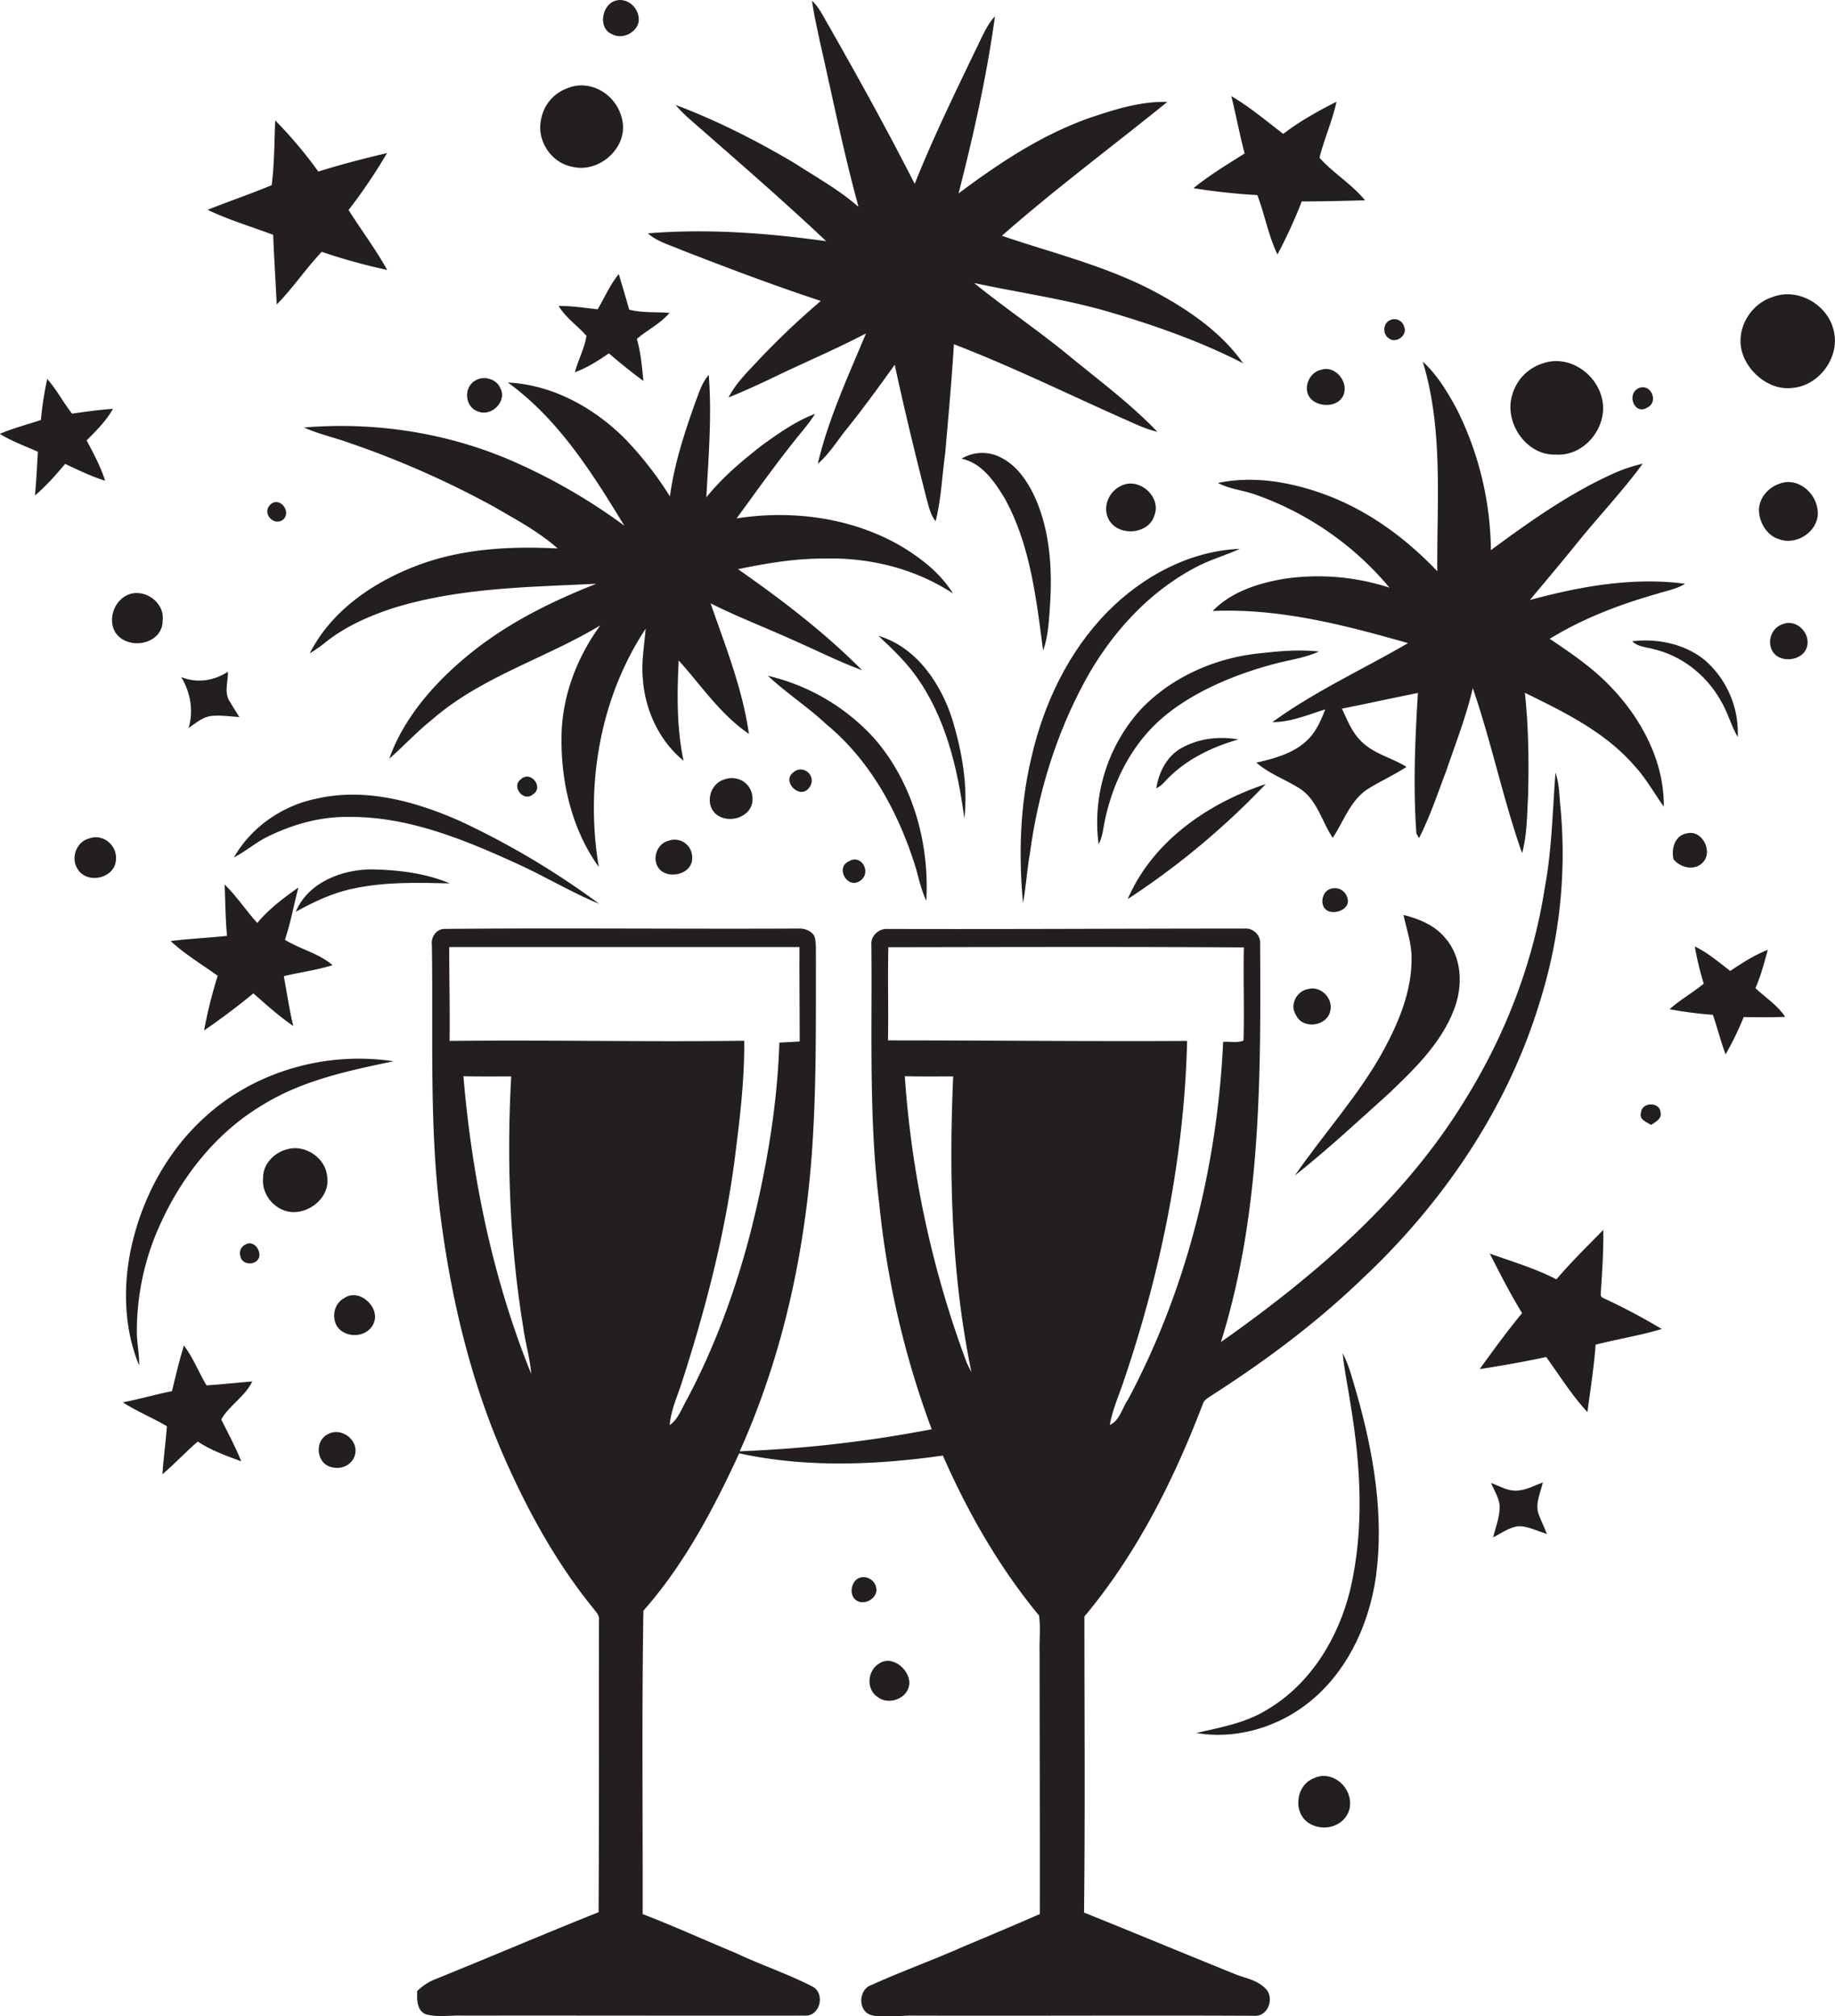 <svg id="Layer_1" data-name="Layer 1" xmlns="http://www.w3.org/2000/svg" viewBox="0 0 982.8 1080"><title>biseeise_Celebration_flat_black_logo_White_background_f78fcfe2-a890-432e-bc0b-59472d6635f4</title><path d="M358.6,167.6c-7.2-.6-14.6.1-21.6-1.7-1.8-6.4-3.7-12.8-5.6-19.1-4.7,5.7-7.6,12.6-11.3,18.9-7-.8-13.9-1.9-20.9-1.8,3.8,6.4,10.1,10.5,14.9,16-1,6.8-4.5,12.9-6.2,19.5,6.6-2.4,12.5-6.2,18.2-10.1,6,5.1,12.1,10.1,18.5,14.8-0.7-7.6-1.4-15.2-3.5-22.6C346.7,176.7,353.7,173.4,358.6,167.6Z" fill="#231f20"/><path d="M538.4,267.5c13.5,24.8,16.6,53.4,20.3,81,2.8-7.9,3.1-16.4,3.7-24.7,1.2-18.7,0-38.1-7.3-55.6-4-9.2-9.8-18.5-19-23.1a21.5,21.5,0,0,0-21.1.6C526.1,248.1,532.9,258.3,538.4,267.5Z" fill="#231f20"/><path d="M618.3,276c3.6-9.3-6.8-19.3-16-16.5s-13.1,14.3-6.8,21.1S615.7,285.4,618.3,276Z" fill="#231f20"/><path d="M510.1,385.5c-6.2-19.4-19.2-38.8-39.6-44.9,6.9,6.5,13.8,13,19.4,20.6,16.5,22.4,23,50.2,26.6,77.3C518.5,420.6,515.2,402.6,510.1,385.5Z" fill="#231f20"/><path d="M424.8,413.8c-6.2,4.8,3.4,14.6,8.4,8.4S430.2,408.9,424.8,413.8Z" fill="#231f20"/><path d="M357.9,450.4c-6.6,1.7-9.2,11-4.2,15.7s16.3,2.2,17-5.6S364.2,448,357.9,450.4Z" fill="#231f20"/><path d="M454.8,461.3c-7.6,3.2-1.2,15,5.6,10.7S461.5,457.3,454.8,461.3Z" fill="#231f20"/><path d="M125.3,459.3c6.3-3.3,11.7-8,18-11.1,13.6-6.7,28.6-10.9,43.9-10.6,31.5-.2,61.3,12.1,89.4,24.9,15,6.8,29.2,15.4,44.4,21.7a434.5,434.5,0,0,0-74.4-44.3c-23.9-10.6-50.9-18.1-77-12.1C151.5,431.4,134.6,442.9,125.3,459.3Z" fill="#231f20"/><path d="M152.1,277.9c3.9-4.6-2.9-12.3-7.5-7.4S147.4,282.6,152.1,277.9Z" fill="#231f20"/><path d="M285.3,425.6c6.3-3.7-1.1-13.3-6.4-8.1C273.7,421.2,280.3,429.8,285.3,425.6Z" fill="#231f20"/><path d="M327.8,18.3c6,3.4,15.1-1.7,14.3-8.8S334-2.1,328.1,1,320.5,15.4,327.8,18.3Z" fill="#231f20"/><path d="M306.4,89.3c13.9,3.6,29.2-9.3,27.1-23.7s-16.9-23.7-29.7-18.3a21.7,21.7,0,0,0-14,16.7C287.3,75.1,295.1,87.2,306.4,89.3Z" fill="#231f20"/><path d="M334.4,281.6a308.5,308.5,0,0,0-55.2-32.5C243,232.3,202.5,225.7,162.8,229c7.6,3.4,15.7,5.2,23.6,8a495.9,495.9,0,0,1,77.7,34.2c11.9,6.9,24.2,13.4,34.6,22.6-25-1.3-50.7,0-74.4,8.8s-46.7,24.2-58.4,47.4a78.7,78.7,0,0,0,7.4-5.1c10.8-8.9,23.9-14.8,37.1-19.1,35.3-11,72.5-11.3,109-13.1-22.4,8.8-44.3,19.5-63.4,34.1s-38.9,35.1-47.5,59.6c7.8-6.8,14.8-14.5,23-21,26.3-22.9,60.5-32.6,90-50.4-12.1,16.6-19.9,36.4-20.7,57.1-0.8,25.2,5,51.6,19.9,72.3-7.3-43.6.5-90.4,25.1-127.6-0.7,9-2.4,18-1.5,27,1.2,16.6,8.8,33.1,21.8,43.7-3.7-17.6-3.5-35.8-2.6-53.7,12.1,13.4,22.4,29,37.6,39.3-3.4-24.2-12.6-47-20.5-69.9,14.3,7.2,29.2,12.9,43.8,19.5,12.4,5.4,24.5,11.6,37.3,16.3-20.1-20.3-43-37.7-66.4-54.1,15.3-3.2,30.8-5.8,46.5-5.7,24-.6,48.4,5.4,68.6,18.7-6.6-10.7-16.8-18.7-27.4-25.1-26.4-15.5-58.5-19.8-88.5-15.1,9.9-13.5,19.6-27.2,30-40.3,4-5.2,8.5-10,12-15.7-10.1,3.8-19,10.1-27.7,16.3-11,8.5-21.7,17.5-30.5,28.4,1.2-21.8,3-43.8,1.3-65.6-3.7,4.2-5.3,9.8-7.3,15-5.8,16.3-11.2,32.9-13.5,50.1a188.2,188.2,0,0,0-23.7-30.5c-16.7-16.9-39-29.3-63.1-30.5C299.1,224.5,317.2,253.4,334.4,281.6Z" fill="#231f20"/><path d="M388,417.5c-7.8,2.1-10.8,13.4-4.4,18.7s18.7,1.8,19.4-7.2S395.3,414.8,388,417.5Z" fill="#231f20"/><path d="M673.4,104.5c4,10.4,5.9,21.7,10.8,31.8a262.5,262.5,0,0,0,13-28.4c11.3,0,22.6-.3,33.9-0.6-7.1-8.7-17.2-14.7-24.4-22.8,2.5-10.1,6.9-19.7,9.1-30-9.9,5-19.6,10.4-28.5,17.2-9.1-6.9-17.9-14.4-27.8-20.2,2.5,10.2,4.4,20.5,7.1,30.7-9.3,5.9-18.8,11.6-27.4,18.6A328.5,328.5,0,0,0,673.4,104.5Z" fill="#231f20"/><path d="M882.3,218.3c6.4-3.1,1.7-13.4-4.8-10.3S875.4,222.7,882.3,218.3Z" fill="#231f20"/><path d="M833.4,243.5c14.9,1,27.3-14.1,24.9-28.5s-17.6-25.1-31.5-20.5A24.7,24.7,0,0,0,809.8,212C805.6,226.7,817.7,244.2,833.4,243.5Z" fill="#231f20"/><path d="M744,181.3c3.7,2.9,9.9-1.7,8.1-6.1a5.4,5.4,0,0,0-7.6-3.7C740.6,173.1,740.4,179.3,744,181.3Z" fill="#231f20"/><path d="M903.5,446.4c-6.5,1-8.5,8.3-7.2,13.9,4.1,5,12.6,6.5,16.6.6S911.3,444.4,903.5,446.4Z" fill="#231f20"/><path d="M256,220.4c7.2,3.1,15.9-5.6,11.9-12.6-2-4.8-8.7-6.7-13.1-4.1C248.1,207.1,248.8,218.1,256,220.4Z" fill="#231f20"/><path d="M874.2,343.5c3.1,3.1,7.7,3.1,11.7,4.3,15.2,3.6,28.3,14.2,35.8,27.7,3.7,6.1,5.4,13.1,9,19.3a51.5,51.5,0,0,0-17.3-40.9C902.6,344.9,887.9,341.9,874.2,343.5Z" fill="#231f20"/><path d="M496.1,482.5c1.8-31-7.3-63.3-27.8-86.9a111.2,111.2,0,0,0-57-33.6c9.9,9.3,21.4,16.7,31.3,26,24,19.8,39.1,48.2,48.1,77.6C492.2,471.3,493.6,477.1,496.1,482.5Z" fill="#231f20"/><path d="M707.5,198.1c-6.3,1.3-9.9,9.8-5.9,15s15.2,5.5,18-1.6S715,195.5,707.5,198.1Z" fill="#231f20"/><path d="M593.3,327.6c-21.1,21.4-34.4,49.5-41,78.6-6,25.3-6.8,51.7-4.4,77.5,1.7-8.8,2.1-17.7,3.7-26.5,4.3-32.3,14-63.9,29.6-92.6,13.6-24.9,33.5-47.1,58.8-60.5,7.6-4.2,16.1-6.4,24-10.1C637.1,295.1,612,308.7,593.3,327.6Z" fill="#231f20"/><path d="M604,481.6A417,417,0,0,0,677.9,420C646.9,430.3,617.3,450.7,604,481.6Z" fill="#231f20"/><path d="M706.4,349c-11.6-1.3-23.3,0-34.8,1.3-22.8,3-44.9,13.1-60.8,29.9a90.2,90.2,0,0,0-22.4,72c2-3.6,2.4-7.9,3.2-11.9,4.1-20.3,13.6-39.9,29-54s38-24.1,59.5-30C688.8,353.7,698.1,352.8,706.4,349Z" fill="#231f20"/><path d="M347,125c5,4.5,11.8,6.2,17.9,8.9,24.7,9.6,49.5,19,74.7,27.3a432.1,432.1,0,0,0-32.7,31c-6,6.5-12.6,12.7-16.7,20.7,9.2-3.7,18.2-7.9,27.1-12.2,15.5-7.4,31.3-14.1,46.5-22.1-9.5,22.9-20.1,45.6-25.8,69.8,6.5-5.5,10.8-13,16.2-19.5,8.7-10.9,16.9-22.2,25-33.5,5.2,24.1,11,48,17.1,71.9,1.2,4.1,2,8.5,4.8,11.9,3-11.8,3.4-24,5.1-36,1.7-19.6,3.5-39.2,4.7-58.8,31.5,12.1,61.8,27.1,92.6,40.7,5.3,2.4,10.7,4.9,16.4,6.2-14.6-15.2-31.6-27.8-47.8-41.1s-34-25.3-50.4-38.6c24.2,5.2,48.9,8.6,72.7,15.6s48.7,15.7,71.4,27.4c-11.4-16.2-28.2-27.9-45.4-37.3-26.3-14.4-55.6-21.4-83.8-31,28.5-25.1,59.1-47.8,88.6-71.7-13.9-.4-27.5,3.8-40.6,8.2-26.1,9-49.3,24.4-71.2,40.8,8-31.3,15.1-62.9,19.5-94.9-4.8,5.2-7.3,12.1-10.5,18.3-11.3,23.6-22.8,47.1-32.5,71.5C475.3,69.8,459.8,41.8,444,14,441.2,9.4,439,4.2,434.9.4c1,7.4,2.7,14.6,4.2,21.8,6.7,29.5,12.7,59.3,20.7,88.6-10.5-9.2-22.8-16-34.4-23.5-20.3-12-41.5-22.8-63.6-31.1a81.6,81.6,0,0,0,8.8,8.7c24.2,21.2,48.5,42.2,71.9,64.3C410.9,124.8,378.8,122.4,347,125Z" fill="#231f20"/><path d="M633,400.6c-7.9,4.2-12.4,13-13.7,21.7a14.6,14.6,0,0,0,4.2-3.2c10.4-11.6,24.9-18.8,39.8-23C653.1,394.3,642.1,395.5,633,400.6Z" fill="#231f20"/><path d="M826.3,794.1c-4.6,1.7-9.1,4.2-14.1,4.4s-9.2-2.6-13.6-4.1c1.6,3.9,4.1,7.6,4.6,12,0.2,5.9-2.1,11.4-3.5,17.1,4.1-2,7.9-4.9,12.5-5.8s11,2.4,16.3,4c-1.4-3.7-3.2-7.1-4.5-10.8C822.1,805.1,825.2,799.5,826.3,794.1Z" fill="#231f20"/><path d="M700.6,529.8c-6.1,1-10.1,8.5-6.5,13.9,3.5,7.9,16.8,6.2,18.4-2.3C714.1,534.7,707.3,527.9,700.6,529.8Z" fill="#231f20"/><path d="M857.3,693.9c0.7-11.7,1.6-23.4,1.4-35.1-8.5,8.7-17.2,17.2-25.1,26.5-11.4-5.9-23.7-9.5-35.7-13.8,5.5,10.8,11,21.6,17.3,31.9-8,9.7-15.4,19.8-22.7,30,11.9-1.9,23.8-3.9,35.6-6.5,7.2,9.9,13.7,20.5,22.1,29.5,1.6-12,3.5-24,4.4-36.1,11.7-3,23.8-4.9,35.4-8.4a329.6,329.6,0,0,0-32-16.9Z" fill="#231f20"/><path d="M719.1,724.8c0.9,9.3,2.9,18.5,4.3,27.8,5.4,32.7,7.4,66.7-.3,99.2-6.3,25.6-21,50-44.1,63.8-11.6,7.3-25.2,9.7-38.3,12.7,19.6,3.4,40.4-2.1,56.5-13.5,23-16.2,36-43.4,39.8-70.7,4.3-32.5-1.3-65.4-10.1-96.7C724.6,739.8,722.8,731.9,719.1,724.8Z" fill="#231f20"/><path d="M703.8,952.5c-10.1,3.7-11.6,19.3-2.1,24.5s21.2-.6,21.4-10.7S712.8,948.2,703.8,952.5Z" fill="#231f20"/><path d="M711,476.9c-3.4,2.5-4,8.9.1,11s12-.9,10.7-6.4S714.9,474.4,711,476.9Z" fill="#231f20"/><path d="M661.3,1057.4c-26.9-10.9-53.8-22.1-80.7-32.9,0.6-52.8.2-105.7,0.2-158.6,28-33.5,47.9-73.1,63.4-113.8,0.6-2,2.5-3.1,4.1-4.2,28.9-18.5,56.6-39.1,81.3-62.9,43.4-40.7,78.1-91.7,95.3-149a263.9,263.9,0,0,0,10.7-105.3c-0.5-5.6-.6-11.4-2.5-16.8-1.6,20.5-1.9,41.2-5.7,61.4-6.2,40.4-21.2,79.2-42.7,113.8-32.4,53.1-80.4,94.3-130.8,129.8,21.7-69.2,21.4-142.7,21-214.5a7.8,7.8,0,0,0-8.4-7c-63.8,0-127.7.4-191.5,0.2-4.5-.1-8.7,3.8-8.3,8.4,0.5,46.2-1.5,92.7,4.2,138.7a485,485,0,0,0,28.1,120.9,679.2,679.2,0,0,1-102.8,11.8c17.6-39.2,28.9-81.2,34.8-123.8,6.7-46.5,5.9-93.6,6-140.5-0.1-3.5.2-7-.5-10.5s-5.2-5.4-8.8-5.2c-63.3.3-126.6-.4-189.9,0.2-4.2.2-7,4.4-6.5,8.4,0.8,48.1-1.5,96.4,4.5,144.3,5.8,45.7,16.6,91,35.5,133.2,12.4,27.7,27.3,54.5,46.5,78.1,1.4,1.9,3.4,3.7,3,6.3-0.1,52.1.1,104.2-.2,156.4-29.1,11.6-58,24-87,35.7a28.8,28.8,0,0,0-10.2,6.6v2.1c-0.1,4,.6,9,5.1,10.4,6.5,1.6,13.2.3,19.8,0.6,60.8-.1,121.7.1,182.5,0,8.5,0.7,11.5-12.1,4.1-15.7-13.3-6.8-27.7-11.6-41.2-18-16.5-6.8-32.8-14.3-49.5-20.7,0.1-54.2-.5-108.3.4-162.5,21.9-24.8,37.5-54.4,51.3-84.3,35.8,7.8,73,6.3,109.1,1.2,13.4,30.6,30.2,59.9,51.5,85.7,0.9,6.6.1,13.3,0.3,20,0,46.6.2,93.3,0.1,139.9-13.4,5.8-26.9,11.6-40.4,17.2-16.4,7.3-33.4,13.4-49.8,20.8-7.1,2.4-7.4,14.3.2,16.2s14.8,0,22.2.2c60.9,0.2,121.8-.2,182.7.1,7.5,0.5,11-9.8,5.9-14.7S666.9,1059.7,661.3,1057.4Zm-413-480.9c8.5,0.2,17,.1,25.5.1-2.5,45-.8,90.3,6.5,134.8,1.1,8.2,3.6,16.2,4.2,24.5C264,685.3,252.8,630.9,248.2,576.5ZM367.8,749.8c-2.7,4.7-4.5,10.3-9.1,13.6,0.6-8.3,4.4-16,6.8-23.9,12.4-38.4,22.6-77.7,27.9-117.8,2.7-21.3,5.4-42.7,5.2-64.2-52.6.7-105.2-.5-157.8,0.1,0.2-16.7-.2-33.5-0.2-50.3H428.2c-0.1,16.9.1,33.7,0.1,50.6l-10.9.6c-1.1,34.6-7.1,68.8-15.6,102.3C393.8,691.5,382.8,721.6,367.8,749.8Zm150.2-19.2a545.2,545.2,0,0,1-33.4-154.1c8.6,0.2,17.3.1,25.9,0.1-2.3,52.9-1,106.4,9.8,158.4A35.9,35.9,0,0,1,518.1,730.6ZM475.6,557.3c0.3-16.7-.2-33.3.2-49.9,63.4-.1,126.9-0.3,190.4.1-0.4,16.6.3,33.3-.2,49.9-3.3,1.4-7.3.4-10.9,0.7-3.1,66.4-19.6,132.7-50.9,191.5-3.2,4.5-4.4,11.3-9.8,13.7,1.4-8.2,4.9-15.8,7.5-23.7,19.9-58.6,32.4-120,33.9-182C582.4,557.9,529,557.3,475.6,557.3Z" fill="#231f20"/><path d="M469.6,908.7c5.7,4.9,15.9,1.7,17.3-5.8s-8.6-17-16.2-11.7C464.7,894.8,463.8,904.5,469.6,908.7Z" fill="#231f20"/><path d="M693.5,629.7c17.5-13.9,33.9-29.1,50.5-44.1,13.6-13,27.8-26.7,34.7-44.7,4.9-12.4,4.5-28.1-4.7-38.5-5.6-6.8-14-10.2-22.3-12.3,1.6,7.7,4.4,15.2,4.3,23.1,0.2,17.7-6.9,34.5-15.2,49.8C727.6,586.9,709,607.2,693.5,629.7Z" fill="#231f20"/><path d="M889.4,596c-0.3-5.9-10-5.8-10.5-.1-1.2,3.8,2.9,5.1,5.4,6.7C886.5,601,890.2,599.4,889.4,596Z" fill="#231f20"/><path d="M954.6,334.4c-6.4,2.1-8.8,10.9-4.2,15.9s15.8,3.3,17.5-4.2S961.7,331.3,954.6,334.4Z" fill="#231f20"/><path d="M981.9,176.3c-3.5-13.4-19.1-22.2-32.3-17.3-11.3,3.5-19.1,15.5-17.1,27.3s14.5,23.1,27.4,21.5C974.6,206.7,986.1,190.6,981.9,176.3Z" fill="#231f20"/><path d="M953.1,259.1c-5.8,1.9-10.6,7.2-11,13.4s3.8,14.4,10.7,16.3c9.4,3.6,21.1-4.1,20.8-14.3S963,255.3,953.1,259.1Z" fill="#231f20"/><path d="M830,342.2c17.9-11,37.7-18.5,57.8-24.2,5-1.6,10.3-2.5,14.7-5.3-27.9-3.7-56.2,1.4-83.1,8.7,8.4-10.1,16.9-20.1,25.1-30.3,11.6-14.4,24.4-27.8,35.3-42.7a81.9,81.9,0,0,0-16.2,5.5c-23.4,10.6-44.5,25.6-65.1,40.8a172.3,172.3,0,0,0-18.4-75.8c-5-9.1-10.4-18.2-18.1-25.2,11.1,36.4,7.5,74.8,7.8,112.3-16.9-17.8-37.2-32.7-60.4-41.2-18.1-6.6-38-10.1-57.1-6.1,6.4,3.4,13.8,3.9,20.5,6.4a164.8,164.8,0,0,1,71.4,49.7,123.9,123.9,0,0,0-56.8-4.7c-13.7,2.4-28,6.9-37.9,17.2,35.7-1.6,70.6,7.5,104.6,17.2-24.2,14.1-49.9,25.8-72.6,42.3,9.8,0.1,19.1-4,28.3-6.8-2,5-4.1,10.1-7.6,14.3-7.3,8.7-18.7,11.8-29.3,14.2,6.8,6,15.5,9,23.1,13.8,9.4,6,11.9,17.7,17.8,26.5,5.9-8.9,9.4-20,18.7-26.1,6.7-4.2,14.1-7.5,20.8-11.9-7.3-4.6-16.1-6.6-22.7-12.3s-8.6-12.2-11.9-18.9c13.6-2.7,27.1-5.7,40.7-8.4-1.5,25-2.6,50.2-.8,75.2L760,449c5.9-11.6,10-24,14.6-36.1,5-14.7,10.7-29.1,14.2-44.3,10,29,16.2,59.4,26.4,88.4,2.7-9.8,2.6-19.9,3.2-30,0.5-18.6.3-37.4-1.7-55.9,21,10.3,42.8,20.9,58.4,38.8,6.3,6.7,10.7,14.8,16,22.2,0.3-24.2-12-47.2-28.5-64.3C853.1,357.8,841.5,349.9,830,342.2Z" fill="#231f20"/><path d="M940.2,529.3c2.9-6.6,4.7-13.6,6.6-20.5-7.2,2.8-13.7,7-20.1,11.3-6.1-4.6-12-9.8-19-13.1a161.5,161.5,0,0,0,4.8,19.9c-5.9,4.9-12.6,8.6-18.3,13.7a210.3,210.3,0,0,0,23.2,3c2.4,7,4.2,14.2,6.8,21.2a162.6,162.6,0,0,0,9.7-20c7.4,0.1,14.8.2,22.2-.1C952,538.4,945.5,534.4,940.2,529.3Z" fill="#231f20"/><path d="M199.5,465.7c-16.2-.1-34.5,6.9-41.1,22.7,9.7-5.3,19.8-10.2,30.8-12.4,17-3.7,34.4-3.2,51.7-2.8C227.9,467.7,213.5,466,199.5,465.7Z" fill="#231f20"/><path d="M46.4,235.9c5.2-5.2,10.5-10.5,14.1-16.9-7.3.5-14.6,1.5-21.9,2.6-4.7-6-8.2-12.8-13.3-18.6a178.4,178.4,0,0,0-3.4,22c-7.4,2.4-14.9,4.4-22,7.4,6.4,4,13.5,6.5,20.4,9.6-0.5,7.8-.8,15.6-1.6,23.4,6-5,11.1-10.9,16.2-16.9,7,3.3,14,6.7,21.4,9C53.9,249.9,50.1,242.9,46.4,235.9Z" fill="#231f20"/><path d="M47.5,449.2c-6.8,1.9-9.8,10.8-5.8,16.5,4.8,7.7,18.3,5.2,20.2-3.6S55.3,446.1,47.5,449.2Z" fill="#231f20"/><path d="M87.1,332.6c1.4-9.8-9.8-17.9-18.8-13.9s-11.7,17.9-3.1,23.5S87.1,343.1,87.1,332.6Z" fill="#231f20"/><path d="M101,390c3.8-2.6,7.5-6,12.3-6.5s9.9,0.3,14.9.6c-1.8-2.9-3.7-5.8-5.4-8.7-2.8-4.8-.6-10.4-0.7-15.6-7.5,4.9-16.6,6.3-25,2.9C102,371,103.8,380.7,101,390Z" fill="#231f20"/><path d="M109.3,552c9.1-6.3,18-12.9,26.4-19.9,6.9,6.1,13.8,12.3,21.4,17.5-2.2-8.8-3.4-17.8-5.1-26.7,8.7-2.1,17.6-3.2,26.1-5.9-7.4-6.4-17.3-8.5-25.5-13.6,3.1-9.2,4.8-18.7,7.2-28-7.9,5.6-15.8,11.5-22,19-6.1-6.7-11-14.3-17.5-20.6,0.4,9.1.4,18.3,1.3,27.5-10,1.1-20.1,1.5-30.2,2.8,7.7,7.1,16.7,12.5,25.2,18.6A244.5,244.5,0,0,0,109.3,552Z" fill="#231f20"/><path d="M135.1,740c-8.2.6-16.3,1.6-24.5,2.1-4.2-7-7.1-14.8-12.1-21.4-2.5,8.1-4.4,16.3-6.4,24.5-8.8,1.7-17.5,4.3-26.3,6,7.5,4.9,15.9,8.2,23.6,12.8-0.6,8.6-1.9,17.1-2.4,25.7,6.5-5.5,12.4-11.9,18.9-17.5,7.2,4.8,15.3,7.6,23.3,10.6-3-7.7-7-15-10.7-22.4C122.6,752.9,131.3,748.1,135.1,740Z" fill="#231f20"/><path d="M148.2,163.1c8.7-8.8,15.6-19.2,24.1-28.2a316.3,316.3,0,0,0,35.1,9.7c-6.2-11.1-13.9-21.3-20.7-32.1A295.2,295.2,0,0,0,207.3,82c-12.4,2.9-24.7,6.1-36.8,9.9a236.4,236.4,0,0,0-23.1-27.4c-0.5,11.6-.4,23.2-1.9,34.7-11.3,4.7-22.9,8.6-34.3,13.2,11.3,5.4,23.4,9,35.1,13.4C146.8,138.2,147.6,150.7,148.2,163.1Z" fill="#231f20"/><path d="M184.6,695.2c-7,3.4-7.7,14.4-.9,18.3s16,0.6,17.1-7S192,690.3,184.6,695.2Z" fill="#231f20"/><path d="M109.4,598.7c-20.1,18.3-33.5,43.5-39.2,70-4.4,20.7-3.8,43,4.3,62.7,0.2-6-1.2-12-1.2-18a137.6,137.6,0,0,1,11.4-55.1c11.7-27,30.6-51.4,56.1-66.5,21.2-13.1,45.9-18.3,69.9-23.3C174.9,563,136.3,573.8,109.4,598.7Z" fill="#231f20"/><path d="M469.3,850.6c-0.6-4.3-5.7-7.2-9.7-5.1s-5.1,9.7-.4,12.1S470.4,855.5,469.3,850.6Z" fill="#231f20"/><path d="M131.6,666.6a5.1,5.1,0,0,0-2.8,6.4c0.7,4.5,7.5,5,9.6,1.3S136.1,664,131.6,666.6Z" fill="#231f20"/><path d="M175.7,768.2c-7.1,3.3-6.5,14.8.8,17.4s14.3-2.3,13.9-9.1S181.8,764.8,175.7,768.2Z" fill="#231f20"/><path d="M175.3,630.8c-0.5-10.1-11.3-17.8-21.1-15.3-7.1,1.7-13.4,7.8-13.3,15.5-1,9.4,7.1,18.4,16.6,18.3S176.6,640.7,175.3,630.8Z" fill="#231f20"/></svg>